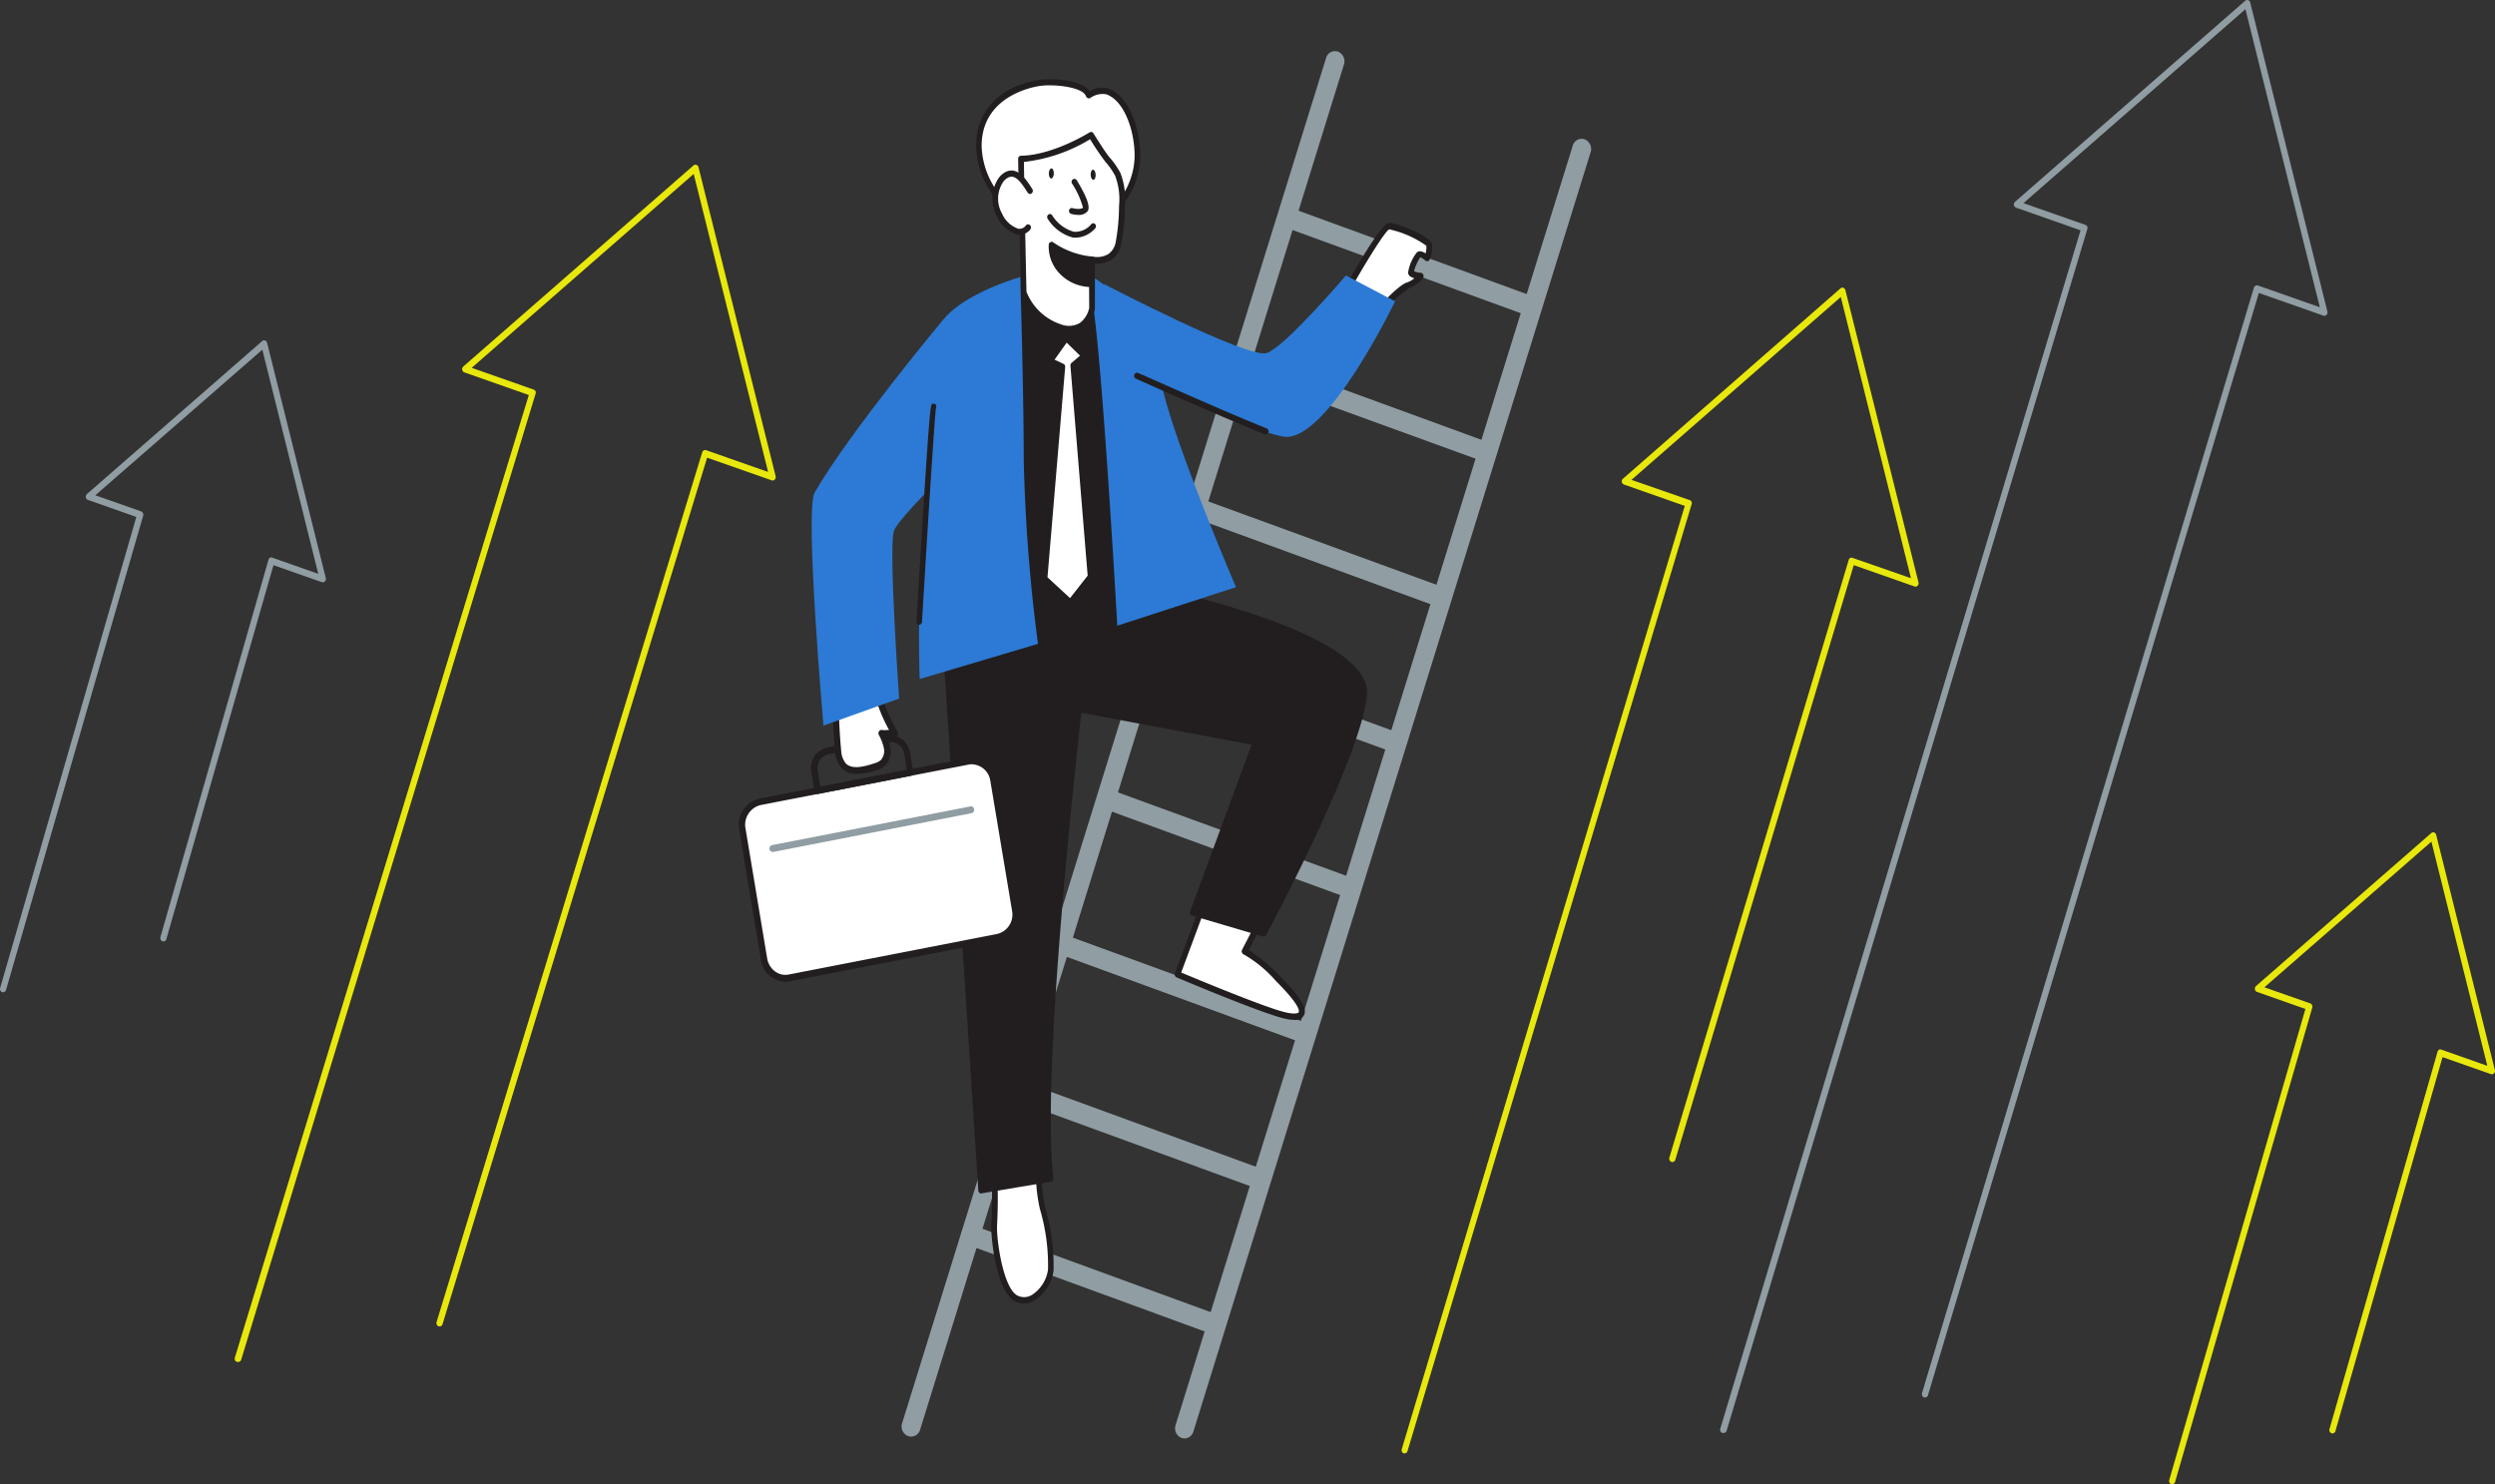 <svg xmlns="http://www.w3.org/2000/svg" xmlns:xlink="http://www.w3.org/1999/xlink" width="243.409" height="144.8" viewBox="0 0 243.409 144.8"><rect x="0" y="0" width="243.409" height="144.8" fill="#333333" stroke="none"/><defs><clipPath id="a"><rect width="243.409" height="144.8" fill="none"/></clipPath></defs><g clip-path="url(#a)"><path d="M96.1,140.157a.9.9,0,0,1-.286-.053,1.006,1.006,0,0,1-.579-1.25v0L136.6,5.652a.9.9,0,0,1,1.173-.61,1.018,1.018,0,0,1,.564,1.27L96.973,139.544a.919.919,0,0,1-.871.613" transform="translate(-7.228)" fill="#909da3"/><path d="M124.978,140.335a.894.894,0,0,1-.293-.053,1,1,0,0,1-.576-1.242l0-.011L162.857,14.207a.9.9,0,0,1,1.174-.611,1.02,1.02,0,0,1,.564,1.27l-38.751,124.8a.93.93,0,0,1-.866.673" transform="translate(-9.42)" fill="#909da3"/><path d="M159.325,30.762a.893.893,0,0,1-.293-.053l-23.477-8.554a1.019,1.019,0,0,1-.564-1.27.9.9,0,0,1,1.174-.61l23.458,8.574a1.011,1.011,0,0,1,.571,1.256.923.923,0,0,1-.863.67Z" transform="translate(-10.246)" fill="#909da3"/><path d="M154.539,44.949a.893.893,0,0,1-.293-.053l-23.458-8.521a1.019,1.019,0,0,1-.564-1.27.9.9,0,0,1,1.173-.61l23.459,8.574a1.008,1.008,0,0,1,.579,1.251v0a.927.927,0,0,1-.9.627" transform="translate(-9.884)" fill="#909da3"/><path d="M149.757,59.136a.894.894,0,0,1-.293-.053l-23.458-8.574a1.019,1.019,0,0,1-.564-1.27.9.9,0,0,1,1.173-.61L150.074,57.2a1.01,1.01,0,0,1,.579,1.251v0a.934.934,0,0,1-.9.679" transform="translate(-9.521)" fill="#909da3"/><path d="M144.975,73.31a.893.893,0,0,1-.293-.053l-23.459-8.574a1.016,1.016,0,0,1-.561-1.266.9.9,0,0,1,1.17-.607l23.459,8.574a1.008,1.008,0,0,1,.579,1.251v0a.933.933,0,0,1-.9.673" transform="translate(-9.158)" fill="#909da3"/><path d="M140.2,87.511a.894.894,0,0,1-.293-.053l-23.458-8.575a1.015,1.015,0,0,1-.561-1.265.9.9,0,0,1,1.17-.608l23.459,8.575a1.007,1.007,0,0,1,.6,1.241.923.923,0,0,1-.889.692Z" transform="translate(-8.795)" fill="#909da3"/><path d="M135.411,101.671a.893.893,0,0,1-.293-.053L111.66,93.044a1.016,1.016,0,0,1-.561-1.266.9.9,0,0,1,1.17-.607l23.459,8.574a1.008,1.008,0,0,1,.6,1.242.923.923,0,0,1-.889.691Z" transform="translate(-8.431)" fill="#909da3"/><path d="M130.63,115.878a.917.917,0,0,1-.293-.046l-23.459-8.574a1.017,1.017,0,0,1-.561-1.267.9.9,0,0,1,1.17-.607l23.459,8.575a1.011,1.011,0,0,1,.571,1.255.924.924,0,0,1-.864.671Z" transform="translate(-8.068)" fill="#909da3"/><path d="M125.848,130.066a.758.758,0,0,1-.293-.053L102.1,121.439a1.016,1.016,0,0,1-.561-1.266.9.9,0,0,1,1.17-.607l23.459,8.574a1.011,1.011,0,0,1,.571,1.255.923.923,0,0,1-.864.671Z" transform="translate(-7.705)" fill="#909da3"/><path d="M.307,96.8H.215a.336.336,0,0,1-.2-.412v0L13.3,50.433,8.577,48.771a.31.31,0,0,1-.2-.251.338.338,0,0,1,.1-.317l17.1-14.926a.275.275,0,0,1,.28-.059.3.3,0,0,1,.2.224L31.786,56.4a.333.333,0,0,1-.218.4.288.288,0,0,1-.172-.006l-4.717-1.656L16.239,91.589a.307.307,0,0,1-.364.251.333.333,0,0,1-.231-.394.328.328,0,0,1,.016-.054L26.192,54.608a.336.336,0,0,1,.152-.2.282.282,0,0,1,.231,0l4.473,1.576L25.594,34.115,9.3,48.322l4.473,1.57a.342.342,0,0,1,.195.415L.593,96.569a.3.3,0,0,1-.286.231" transform="translate(0)" fill="#909da3"/><path d="M181.907,139.8h-.091a.328.328,0,0,1-.2-.4l0-.013L216.765,22.469l-6.289-2.209a.336.336,0,0,1-.2-.414.326.326,0,0,1,.1-.16L232.832.07a.285.285,0,0,1,.286-.052.312.312,0,0,1,.2.224l7.528,30.148a.378.378,0,0,1-.085.33.293.293,0,0,1-.3.073l-6.3-2.21-32.28,107.53a.3.3,0,0,1-.384.211.329.329,0,0,1-.2-.4l0-.012L233.678,28.062a.308.308,0,0,1,.384-.211l6.046,2.124L232.849.9,211.195,19.818l6.046,2.123a.314.314,0,0,1,.183.165.328.328,0,0,1,0,.251L182.231,139.6a.309.309,0,0,1-.323.2" transform="translate(-13.789)" fill="#909da3"/><path d="M25.084,132.869h-.091a.328.328,0,0,1-.2-.4l0-.013L53.473,38.538l-6.289-2.209a.336.336,0,0,1-.2-.414.326.326,0,0,1,.1-.16L69.54,16.139a.285.285,0,0,1,.286-.052.312.312,0,0,1,.2.224l7.527,30.148a.378.378,0,0,1-.085.33.293.293,0,0,1-.3.073l-6.3-2.21-25.811,84.53a.3.3,0,0,1-.384.211.329.329,0,0,1-.2-.4l0-.012L70.387,44.131a.308.308,0,0,1,.384-.211l6.046,2.124L69.558,16.97,47.9,35.887l6.046,2.123a.314.314,0,0,1,.183.165.328.328,0,0,1,0,.251L25.408,132.671a.309.309,0,0,1-.323.2" transform="translate(-1.882)" fill="#e8e80c"/><path d="M148.284,141.793a.269.269,0,0,1-.1,0,.338.338,0,0,1-.195-.416L175.6,49.355l-5.931-2.084a.334.334,0,0,1-.1-.567l21.216-18.567a.285.285,0,0,1,.286-.059.353.353,0,0,1,.2.23l7.131,28.513a.35.35,0,0,1-.086.324.279.279,0,0,1-.3.072l-5.93-2.084-17.407,58.009a.3.3,0,0,1-.384.211.329.329,0,0,1-.2-.4l0-.012,17.5-58.319a.312.312,0,0,1,.152-.191.284.284,0,0,1,.232,0l5.686,1.979-6.844-27.438L170.4,46.816l5.687,1.978a.313.313,0,0,1,.176.159.372.372,0,0,1,0,.257l-27.707,92.339a.312.312,0,0,1-.268.244" transform="translate(-11.235)" fill="#e8e80c"/><path d="M229.307,144.8h-.091a.336.336,0,0,1-.2-.412v0L242.3,98.433l-4.724-1.662a.31.31,0,0,1-.2-.251.338.338,0,0,1,.1-.317l17.1-14.926a.275.275,0,0,1,.28-.059.3.3,0,0,1,.2.224l5.728,22.953a.333.333,0,0,1-.218.4.288.288,0,0,1-.172-.006l-4.717-1.656-10.44,36.454a.307.307,0,0,1-.364.251.333.333,0,0,1-.231-.394.326.326,0,0,1,.016-.054l10.533-36.784a.336.336,0,0,1,.152-.2.282.282,0,0,1,.231,0l4.473,1.576-5.455-21.871L238.3,96.322l4.473,1.57a.342.342,0,0,1,.195.415l-13.378,46.262a.3.3,0,0,1-.286.231" transform="translate(-17.387)" fill="#e8e80c"/><path d="M109.022,8.125c-3.012.574-5.723,2.539-5.668,6.187a8.317,8.317,0,0,0,2.694,5.777A7.959,7.959,0,0,0,114.47,21.9a7.484,7.484,0,0,0,4.316-6.378c.11-2.19-.792-5.8-2.926-6.6a2.353,2.353,0,0,0-1.828.4c-.378-1.306-3.755-1.438-5.01-1.194" transform="translate(-7.847)" fill="#fff"/><path d="M111.749,22.734a8.689,8.689,0,0,1-5.907-2.414,8.575,8.575,0,0,1-2.785-6c-.055-3.35,2.146-5.777,5.894-6.49,1.03-.2,4.315-.2,5.168,1.075a2.317,2.317,0,0,1,1.829-.27c2.316.864,3.224,4.617,3.109,6.906a7.793,7.793,0,0,1-4.492,6.635,7.092,7.092,0,0,1-2.816.56m-1.5-14.411a6.39,6.39,0,0,0-1.219.1c-1.3.244-5.485,1.4-5.436,5.883a7.958,7.958,0,0,0,2.614,5.58,7.7,7.7,0,0,0,8.136,1.748,7.224,7.224,0,0,0,4.163-6.127c.11-2.177-.78-5.574-2.736-6.306a2.037,2.037,0,0,0-1.585.363.252.252,0,0,1-.244,0,.292.292,0,0,1-.176-.191c-.25-.7-2.054-1.049-3.517-1.049" transform="translate(-7.825)" fill="#221e1f"/><path d="M127.136,87.491l-2.822,7.585s8.253,3.5,10.484,4.01,2.3-.587-.695-3.588c-2.341-2.341-3.243-2.638-3.243-2.638l1.512-2.935Z" transform="translate(-9.439)" fill="#fff"/><path d="M135.665,99.5a4.375,4.375,0,0,1-.944-.132c-2.231-.514-10.2-3.878-10.532-4.023a.281.281,0,0,1-.152-.165.331.331,0,0,1,0-.231l2.822-7.565a.32.32,0,0,1,.152-.165.241.241,0,0,1,.213,0l5.242,2.4a.283.283,0,0,1,.152.178.326.326,0,0,1,0,.25l-1.366,2.639a16.6,16.6,0,0,1,3.048,2.565c2.487,2.487,2.553,3.3,2.334,3.786a.935.935,0,0,1-.969.462m-11.013-4.617c1.426.594,8.222,3.43,10.184,3.885.9.2,1.219.086,1.274,0s.244-.6-2.219-3.061a12.192,12.192,0,0,0-3.139-2.592.275.275,0,0,1-.17-.178.335.335,0,0,1,0-.257l1.358-2.638-4.687-2.157Z" transform="translate(-9.416)" fill="#221e1f"/><path d="M109.34,113.339a16.232,16.232,0,0,0,.317,4.505,18.689,18.689,0,0,1,.817,6.068c-.195,1.622-1.792,3.568-3.371,2.777s-2.212-5.719-2.157-7.051a37.475,37.475,0,0,0-.135-6.6Z" transform="translate(-7.958)" fill="#fff"/><path d="M107.829,127.17a1.874,1.874,0,0,1-.865-.211c-1.865-.93-2.359-6.306-2.322-7.335v-.145a36.469,36.469,0,0,0-.134-6.365.332.332,0,0,1,.061-.263.287.287,0,0,1,.231-.1l4.522.3a.251.251,0,0,1,.195.1.33.33,0,0,1,.067.225,16.026,16.026,0,0,0,.31,4.392,19.838,19.838,0,0,1,.823,6.194,4.114,4.114,0,0,1-1.829,2.895,2.121,2.121,0,0,1-1.061.317m-2.706-13.805a42.065,42.065,0,0,1,.085,6.114v.152c-.055,1.365.61,6.061,1.993,6.76a1.456,1.456,0,0,0,1.456-.092,3.518,3.518,0,0,0,1.524-2.447,19.392,19.392,0,0,0-.8-5.936,15.672,15.672,0,0,1-.354-4.307Z" transform="translate(-7.935)" fill="#221e1f"/><path d="M99.185,53.391c.829-.561,19.467,3.858,19.467,3.858S141.24,61.675,140.636,67.8s-9.806,23.316-9.806,23.316l-6.948-2.058,6.094-16.581-17.217-3.225S108.681,104.21,110,115.047l-6.741,1.135Z" transform="translate(-7.531)" fill="#221e1f"/><path d="M103.239,116.446a.229.229,0,0,1-.164-.066.277.277,0,0,1-.122-.2L98.876,53.418A.312.312,0,0,1,99,53.154c.86-.58,15.274,2.777,19.674,3.819.92.185,22.813,4.544,22.192,10.863-.611,6.121-9.465,22.7-9.843,23.4a.265.265,0,0,1-.3.132l-6.948-2.051a.278.278,0,0,1-.165-.152.3.3,0,0,1,0-.237l6-16.278-16.608-3.113c-.39,3.449-3.962,35.267-2.719,45.417a.294.294,0,0,1-.225.33l-6.765,1.135Zm-3.8-62.817,4.047,62.19,6.217-1.048c-1.219-11.074,2.749-45.24,2.785-45.589a.3.3,0,0,1,.11-.2.258.258,0,0,1,.206-.053l17.213,3.225a.258.258,0,0,1,.189.145.328.328,0,0,1,0,.251L124.2,88.837l6.459,1.906c1.013-1.906,9.143-17.32,9.667-22.973.476-4.808-15.548-9.016-21.764-10.23-6.7-1.6-17.481-3.964-19.12-3.911" transform="translate(-7.507)" fill="#221e1f"/><path d="M112.19,27.833s5.814,3.535,6.942,9.63-.14,19.787-.14,19.787L104.6,56.59s1.408-17.261,0-22.1-1.146-3.614.213-4.089,4.846-5.6,7.375-2.566" transform="translate(-7.871)" fill="#221e1f"/><path d="M118.97,57.54h0l-14.391-.66a.273.273,0,0,1-.189-.1.309.309,0,0,1-.067-.218c0-.171,1.39-17.254,0-21.989l-.243-.838c-.689-2.355-.835-2.843-.61-3.2a.714.714,0,0,1,.61-.284,2.848,2.848,0,0,0,.609-.131A6.808,6.808,0,0,0,106.129,29c1.663-1.5,4.175-3.766,6.18-1.411.56.343,5.936,3.838,7.04,9.808,1.121,6.068-.086,19.312-.134,19.872a.283.283,0,0,1-.244.271m-14.1-1.214,13.854.66c.171-1.979,1.139-13.917.122-19.431-1.091-5.89-6.76-9.406-6.814-9.439a.187.187,0,0,1-.067-.059c-1.541-1.847-3.389-.442-5.485,1.438a6.4,6.4,0,0,1-1.615,1.227,3.448,3.448,0,0,1-.737.151,1.184,1.184,0,0,0-.25.047,17.378,17.378,0,0,0,.7,2.691l.244.837c1.335,4.512.237,19.477.049,21.878" transform="translate(-7.849)" fill="#221e1f"/><path d="M112.706,25.822s1.139,0,2.158,2.407c.969,1.979,2.694,32.814,2.694,32.814l11.58-3.76s-6.321-14.741-7.314-20.1a14.38,14.38,0,0,0-9.118-11.364" transform="translate(-8.557)" fill="#2c7ad5"/><path d="M114.694,25.366v4.762a2.309,2.309,0,0,1-3.121,1.847,5.69,5.69,0,0,1-3.553-3.41s-.225-10.032-.281-13.053c3.255-.059,6.833-2.322,6.833-2.322s1.122,1.814,1.6,2.388a7.164,7.164,0,0,1,1.005,1.438,6.8,6.8,0,0,1,.415,3.073,21.325,21.325,0,0,1-.33,3.582,2.029,2.029,0,0,1-2.572,1.695" transform="translate(-8.18)" fill="#fff"/><path d="M112.529,32.417a3.256,3.256,0,0,1-1.024-.165,5.92,5.92,0,0,1-3.742-3.594.255.255,0,0,1,0-.1s-.225-10.032-.274-13.053a.3.3,0,0,1,.079-.217.252.252,0,0,1,.195-.093c3.138-.053,6.655-2.256,6.7-2.282a.268.268,0,0,1,.371.092s1.115,1.808,1.578,2.355a7.886,7.886,0,0,1,1.049,1.5,7.154,7.154,0,0,1,.444,3.226,21.53,21.53,0,0,1-.341,3.64,2.387,2.387,0,0,1-.944,1.6,2.536,2.536,0,0,1-1.64.376v4.413a3,3,0,0,1-1.158,1.925,2.251,2.251,0,0,1-1.3.376M108.3,28.46a5.456,5.456,0,0,0,3.353,3.179,2.136,2.136,0,0,0,1.87-.138,2.457,2.457,0,0,0,.9-1.471l-.03-4.71a.31.31,0,0,1,.1-.237.281.281,0,0,1,.237-.059,2.139,2.139,0,0,0,1.56-.238,1.829,1.829,0,0,0,.72-1.174,20.318,20.318,0,0,0,.323-3.528,6.449,6.449,0,0,0-.378-2.929A7.038,7.038,0,0,0,116,15.783a25.6,25.6,0,0,1-1.487-2.2,15.882,15.882,0,0,1-6.46,2.216c.043,3.186.231,11.931.249,12.7Z" transform="translate(-8.161)" fill="#221e1f"/><path d="M114.917,27.708a4.09,4.09,0,0,1-2.938-1.227A3.438,3.438,0,0,1,111,23.9a8.116,8.116,0,0,0,3.937,1.451Z" transform="translate(-8.428)" fill="#221e1f"/><path d="M114.823,28a4.245,4.245,0,0,1-3.048-1.319,3.78,3.78,0,0,1-1.054-2.83.287.287,0,0,1,.158-.224.237.237,0,0,1,.256,0,7.958,7.958,0,0,0,3.8,1.4.28.28,0,0,1,.262.29v2.342a.287.287,0,0,1-.256.29Zm-3.578-3.562a3.449,3.449,0,0,0,.89,1.867,3.716,3.716,0,0,0,2.475,1.108V25.643a8.105,8.105,0,0,1-3.346-1.207Z" transform="translate(-8.406)" fill="#221e1f"/><path d="M113.382,17.768s1.414,2.289,1.078,2.684-1.28.132-1.28.132" transform="translate(-8.594)" fill="#fff"/><path d="M113.766,20.967a2.673,2.673,0,0,1-.688-.1.29.29,0,0,1-.214-.339.27.27,0,0,1,.313-.231.226.226,0,0,1,.035.009c.317.086.859.132,1.012-.052a8.3,8.3,0,0,0-1.067-2.348.313.313,0,0,1,.074-.409.267.267,0,0,1,.378.079c1.011,1.649,1.371,2.671,1.048,3.047a1.071,1.071,0,0,1-.89.343" transform="translate(-8.569)" fill="#221e1f"/><path d="M115.372,16.56c.135-.006.251.211.262.484s-.091.5-.225.5-.251-.211-.262-.484.091-.5.226-.505" transform="translate(-8.743)" fill="#221e1f"/><path d="M110.73,16.913c.007-.273.123-.491.257-.487s.238.23.23.5-.122.491-.257.486-.237-.229-.23-.5" transform="translate(-8.407)" fill="#221e1f"/><path d="M108.464,18.606c-.469-.712-1.219-1.979-2.17-1.609a1.594,1.594,0,0,0-.658.527,3.292,3.292,0,0,0-.147,3.437c.445.949,1.829,2.387,2.8,1.193" transform="translate(-7.978)" fill="#fff"/><path d="M107.423,22.906a.7.7,0,0,1-.171,0,3.222,3.222,0,0,1-2.036-1.8,3.564,3.564,0,0,1,.183-3.759,1.945,1.945,0,0,1,.774-.62c1.1-.442,1.9.8,2.383,1.543l.11.172a.321.321,0,0,1-.061.422.261.261,0,0,1-.383-.063l-.007-.01-.116-.178c-.548-.844-1.085-1.583-1.731-1.319a1.4,1.4,0,0,0-.542.449,2.947,2.947,0,0,0-.11,3.1,2.673,2.673,0,0,0,1.6,1.477.792.792,0,0,0,.737-.343.271.271,0,0,1,.4,0,.322.322,0,0,1,0,.429,1.342,1.342,0,0,1-1.03.5" transform="translate(-7.955)" fill="#221e1f"/><path d="M106.9,27.035s.341,11.1.341,17.808a164.4,164.4,0,0,0,1.39,17.973L97.09,66.246A130.188,130.188,0,0,1,97.516,51c.464-5.639,1.268-13.561,1.061-17.564s8.319-6.4,8.319-6.4" transform="translate(-7.367)" fill="#2c7ad5"/><path d="M113.359,23.183a1.642,1.642,0,0,1-.262,0,4.181,4.181,0,0,1-2.5-1.853.306.306,0,0,1,.073-.4.263.263,0,0,1,.378.079,3.633,3.633,0,0,0,2.109,1.6,2.021,2.021,0,0,0,1.7-.739.253.253,0,0,1,.379-.005l0,.005a.3.3,0,0,1,.007.4l-.007.008a2.619,2.619,0,0,1-1.883.91" transform="translate(-8.394)" fill="#221e1f"/><path d="M112.406,32.984l-1.585,2.229,1.195.554-1.743,20.678L112.8,58.78l1.975-2.52-1.694-20.611,1.1-.93Z" transform="translate(-8.373)" fill="#fff"/><path d="M112.773,59.084a.282.282,0,0,1-.183-.073l-2.517-2.335a.328.328,0,0,1-.1-.257L111.7,35.972l-1.012-.468a.31.31,0,0,1-.158-.2.342.342,0,0,1,.049-.258l1.584-2.229a.262.262,0,0,1,.195-.112.278.278,0,0,1,.213.073l1.768,1.734a.332.332,0,0,1,.091.238.29.29,0,0,1-.11.224l-.975.824,1.676,20.447a.33.33,0,0,1-.061.224l-1.975,2.513a.257.257,0,0,1-.189.106Zm-2.231-2.764,2.2,2.031,1.719-2.189L112.78,35.676a.312.312,0,0,1,.1-.264l.834-.713-1.3-1.272-1.182,1.662.865.409a.306.306,0,0,1,.171.3Z" transform="translate(-8.35)" fill="#221e1f"/><path d="M80.064,78.243l20.327-3.974a2.128,2.128,0,0,1,2.45,1.84l2.117,12.683a2.275,2.275,0,0,1-1.7,2.651L82.93,95.417a2.128,2.128,0,0,1-2.45-1.84L78.363,80.894a2.275,2.275,0,0,1,1.7-2.651" transform="translate(-5.947)" fill="#fff"/><path d="M82.529,95.782a2.5,2.5,0,0,1-2.37-2.15L78.043,80.948a2.631,2.631,0,0,1,1.944-3.034l20.327-3.957a2.461,2.461,0,0,1,2.8,2.11l2.114,12.684a2.631,2.631,0,0,1-1.944,3.034L82.962,95.742a1.976,1.976,0,0,1-.433.04m18.23-21.225a1.766,1.766,0,0,0-.323.033L80.109,78.547a1.973,1.973,0,0,0-1.456,2.269L80.767,93.5a2,2,0,0,0,.75,1.259,1.683,1.683,0,0,0,1.346.317L103.2,91.119a1.939,1.939,0,0,0,1.458-2.255v-.008l-2.122-12.69a1.875,1.875,0,0,0-1.767-1.6Z" transform="translate(-5.923)" fill="#221e1f"/><path d="M81.543,83.111a.307.307,0,0,1-.3-.277.33.33,0,0,1,.244-.383l19.357-3.779a.313.313,0,0,1,.36.271.335.335,0,0,1-.25.389L81.6,83.118Z" transform="translate(-6.168)" fill="#909da3"/><path d="M86.258,77.465a.316.316,0,0,1-.3-.27l-.311-1.873a2.051,2.051,0,0,1,1.53-2.387l5.906-1.155a1.751,1.751,0,0,1,1.42.337,2.052,2.052,0,0,1,.785,1.319l.311,1.873a.316.316,0,0,1-.049.244.3.3,0,0,1-.195.139l-9.045,1.767Zm7.155-5.058a1.124,1.124,0,0,0-.232,0l-5.863,1.181A1.385,1.385,0,0,0,86.276,75.2v0l.262,1.551L94.98,75.1l-.262-1.549a1.317,1.317,0,0,0-1.261-1.148Z" transform="translate(-6.501)" fill="#221e1f"/><path d="M91.913,65.138s.28,1.827.61,3.1a18.164,18.164,0,0,0,1.492,3.3c-.432-.126-.858.086-1.285,0a4.852,4.852,0,0,1,.53,1.451,1.68,1.68,0,0,1-.409,1.438,1.941,1.941,0,0,1-.689.362c-.889.3-2.389.739-3.156-.085a2.444,2.444,0,0,1-.5-1.207A63.109,63.109,0,0,1,88.28,65.3" transform="translate(-6.7)" fill="#fff"/><path d="M90.264,75.493a1.962,1.962,0,0,1-1.5-.567,2.739,2.739,0,0,1-.609-1.372,64.946,64.946,0,0,1-.232-8.271.317.317,0,0,1,.311-.323.326.326,0,0,1,.3.343,60.222,60.222,0,0,0,.219,8.112,2.2,2.2,0,0,0,.415,1.042c.609.66,1.828.337,2.853,0a1.591,1.591,0,0,0,.578-.3,1.348,1.348,0,0,0,.31-1.141,4.711,4.711,0,0,0-.5-1.319.345.345,0,0,1,.122-.448.288.288,0,0,1,.2-.034,1.447,1.447,0,0,0,.5,0h.177a15.18,15.18,0,0,1-1.219-2.83c-.329-1.272-.609-3.053-.609-3.132a.322.322,0,0,1,.242-.375h.007a.314.314,0,0,1,.354.27q.233,1.546.609,3.06A17.631,17.631,0,0,0,94.244,71.4a.346.346,0,0,1-.1.455.286.286,0,0,1-.24.04,1.313,1.313,0,0,0-.578,0H93.2a4.164,4.164,0,0,1,.335,1.081,2,2,0,0,1-.518,1.735,2.065,2.065,0,0,1-.792.422,6.44,6.44,0,0,1-1.963.363" transform="translate(-6.673)" fill="#221e1f"/><path d="M98.545,31.164s-9.1,10.9-12.562,16.885c-.987,1.708.859,22.742.859,22.742l7.382-2.639s-1.03-14.629-.518-16.324S104.585,40.55,104.585,40.55Z" transform="translate(-6.506)" fill="#2c7ad5"/><path d="M98.425,39.672c-.134.086-1.383,20.974-1.383,20.974" transform="translate(-7.368)" fill="#fff"/><path d="M97.019,60.956h0a.3.3,0,0,1-.262-.323c1.262-21.047,1.354-21.106,1.53-21.212a.263.263,0,0,1,.376.1l0,0a.336.336,0,0,1,0,.264c-.134.745-.89,12.861-1.366,20.881a.3.3,0,0,1-.28.284" transform="translate(-7.347)" fill="#221e1f"/><path d="M142.2,28.255s3.487-6.226,4.114-6.206,3.834,1.279,3.888,1.873a3.286,3.286,0,0,1-.195,1.266s-.61-.561-.829-.343-.975,1.609-.688,1.827a1.946,1.946,0,0,0,.859.251,2.606,2.606,0,0,1-1.219.9c-.8.277-3.048,2.783-3.048,2.783Z" transform="translate(-10.797)" fill="#fff"/><path d="M145.1,30.907a.276.276,0,0,1-.171-.06l-2.9-2.354a.313.313,0,0,1-.074-.4c2.366-4.215,3.834-6.352,4.364-6.352.554,0,4.077,1.24,4.163,2.144a3.671,3.671,0,0,1-.22,1.411.267.267,0,0,1-.355.169.271.271,0,0,1-.078-.05,1.963,1.963,0,0,0-.493-.317,4.566,4.566,0,0,0-.61,1.359,1.738,1.738,0,0,0,.659.158.282.282,0,0,1,.237.172.345.345,0,0,1,0,.31,2.915,2.915,0,0,1-1.366,1,14.641,14.641,0,0,0-2.907,2.711.274.274,0,0,1-.25.093m-2.536-2.731,2.505,2.025c.566-.66,2.224-2.414,2.968-2.638a2.219,2.219,0,0,0,.719-.409,1.357,1.357,0,0,1-.427-.2.5.5,0,0,1-.182-.363,4.28,4.28,0,0,1,.829-1.926c.231-.251.609-.125.877.066a2.314,2.314,0,0,0,.074-.752,9.868,9.868,0,0,0-3.621-1.6C145.934,22.524,144.123,25.412,142.564,28.176Z" transform="translate(-10.775)" fill="#221e1f"/><path d="M116.545,27.708s14.091,7.348,15.889,6.734,7.722-7.565,7.722-7.565l4.8,2.519s-6.748,14.029-10.971,13.192S118.422,35.9,118.422,35.9Z" transform="translate(-8.849)" fill="#2c7ad5"/><path d="M120.06,36.671s8.27,3.713,12.537,5.4" transform="translate(-9.116)" fill="#fff"/><path d="M132.573,42.363a.274.274,0,0,1-.1,0c-4.186-1.662-12.45-5.362-12.529-5.4a.305.305,0,0,1-.2-.368.273.273,0,0,1,.417-.186c.079,0,8.331,3.727,12.513,5.389a.311.311,0,0,1,.164.382.273.273,0,0,1-.262.185" transform="translate(-9.091)" fill="#221e1f"/></g></svg>